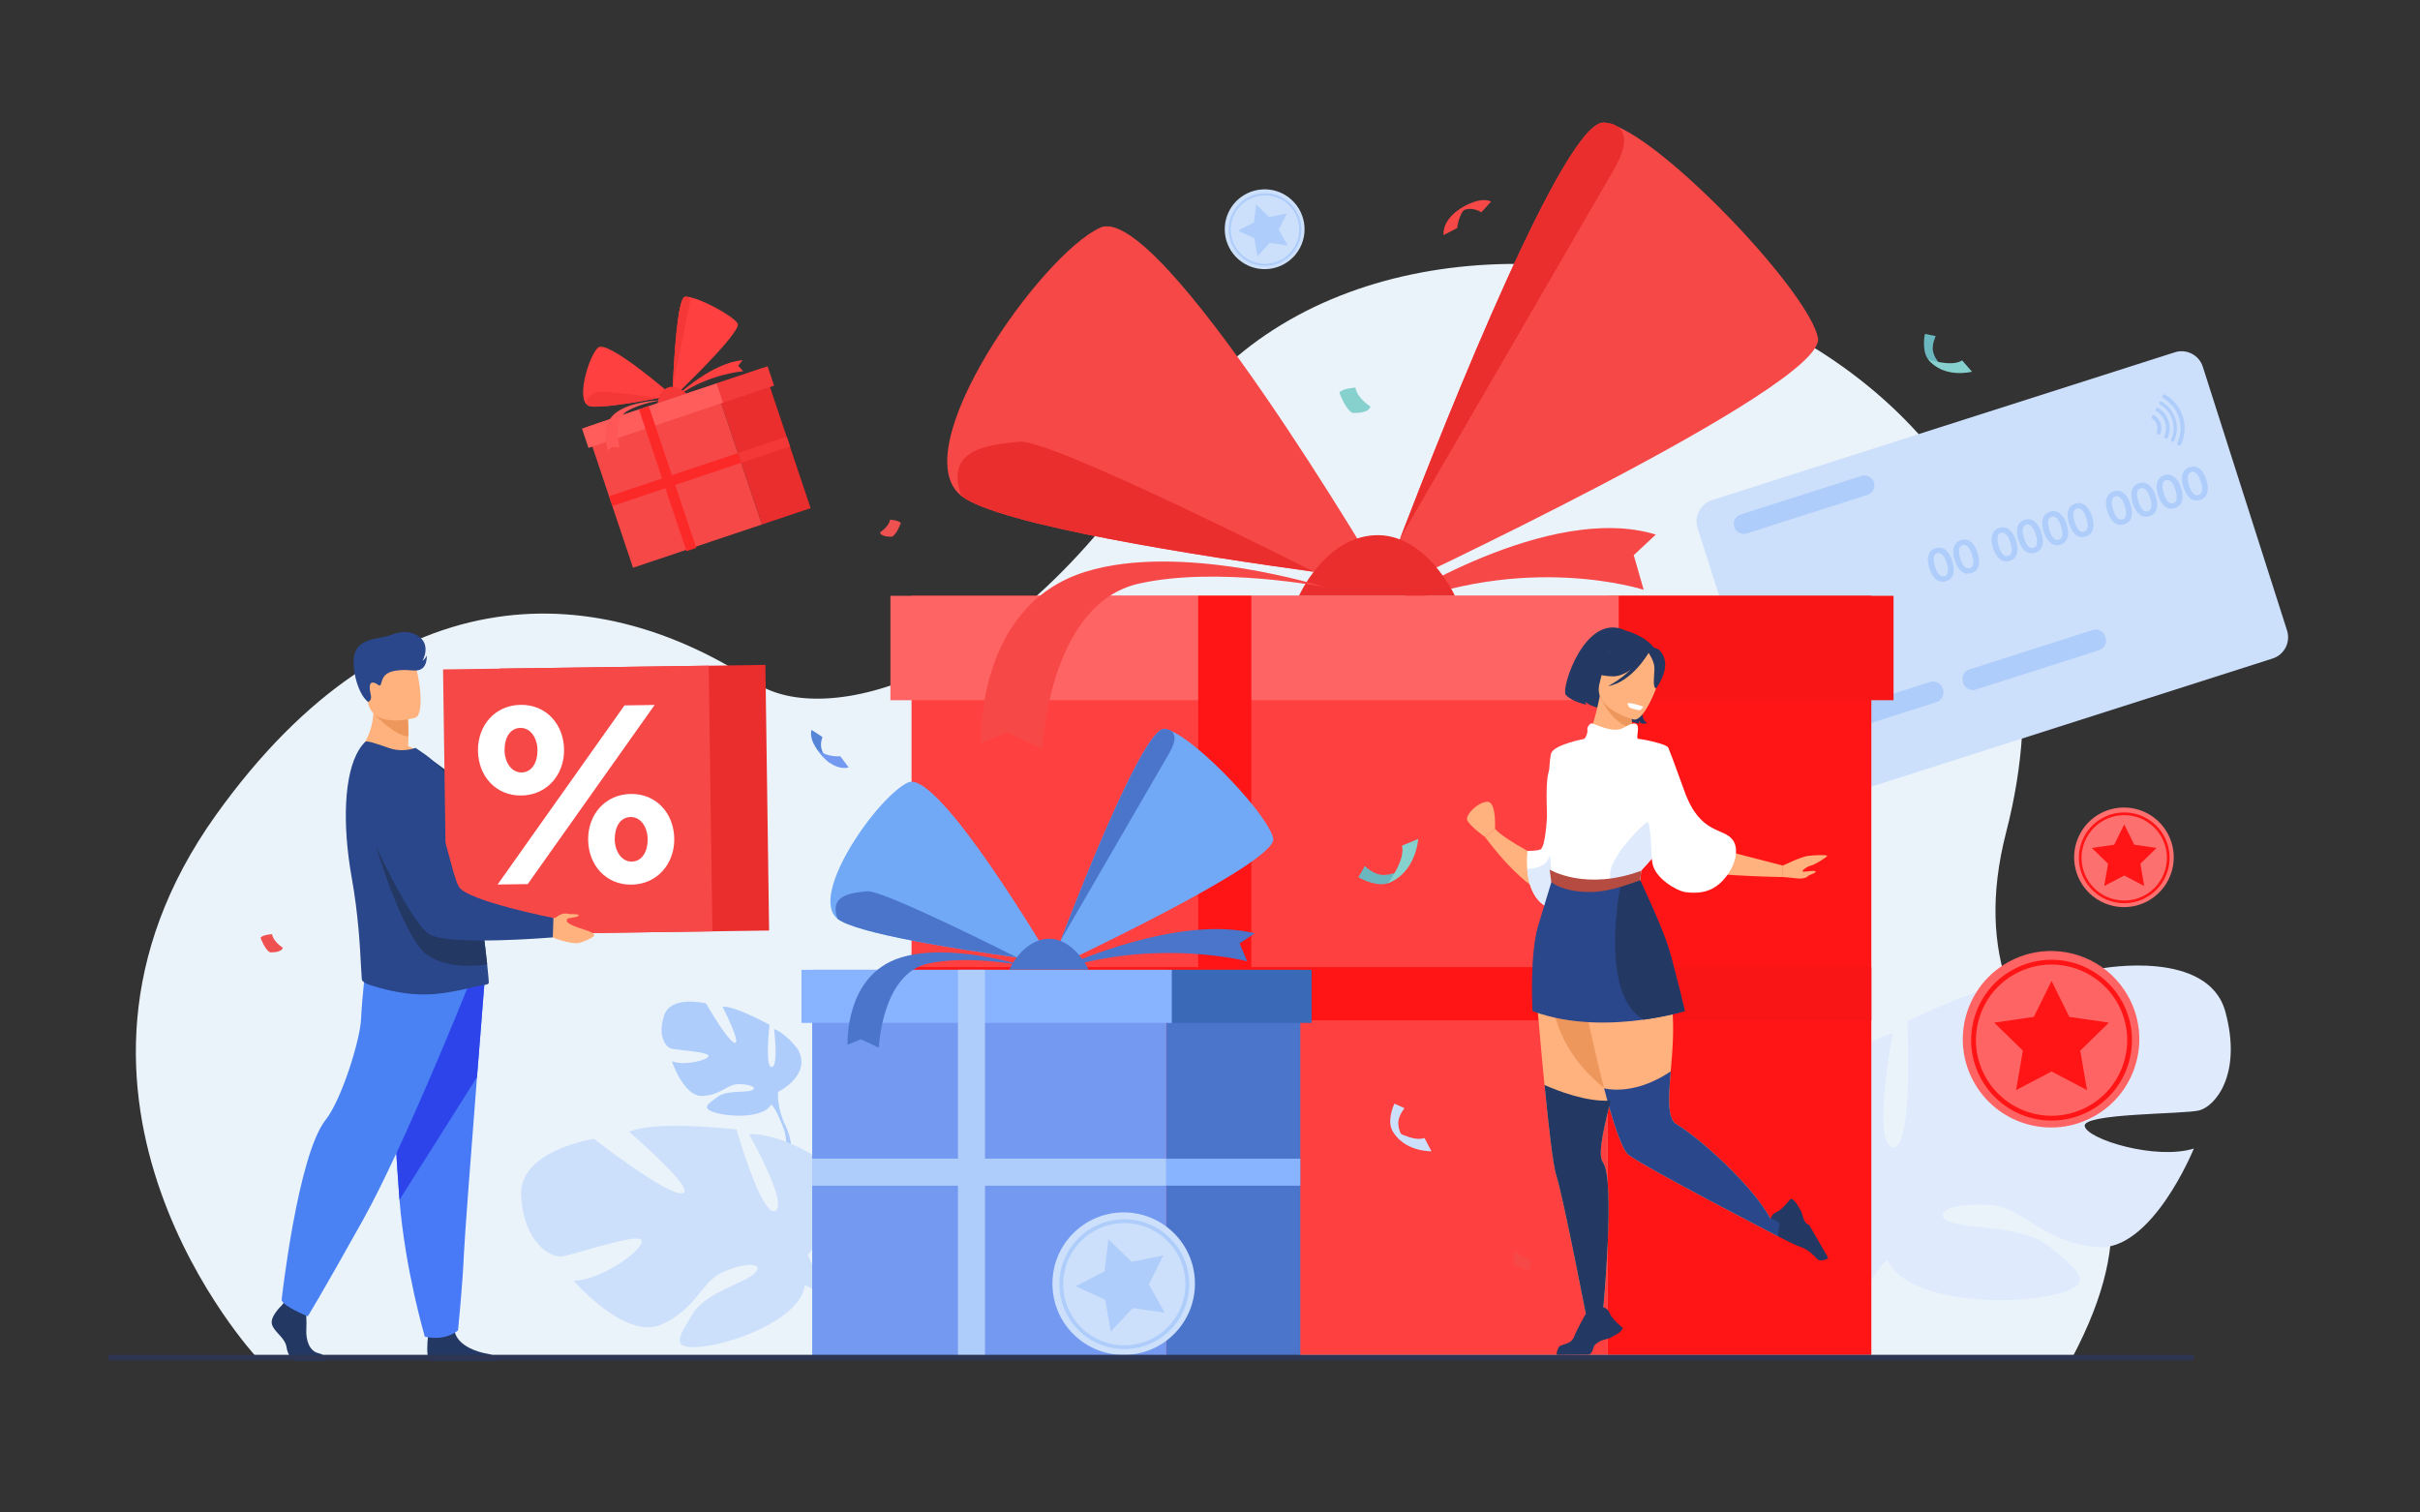 <svg xmlns="http://www.w3.org/2000/svg" version="1.1" id="Слой_1" x="0px" y="0px" viewBox="0.0 0.0 3200.0 2000.0" style="enable-background:new 0 0 3200 2000;" xml:space="preserve" width="960" height="600">
<rect x="0.0" y="0.0" width="3200.0" height="2000.0" fill="#333333" stroke="none"/>
<style type="text/css">
	.st0{display:none;fill:#FFFFFF;}
	.st1{fill:#EBF3FA;}
	.st2{fill:#DFEBFD;}
	.st3{fill:#AFCDFB;}
	.st4{fill:#CDE0FB;}
	.st5{fill:#6BB7BF;}
	.st6{fill:#86D1CD;}
	.st7{fill:#F74848;}
	.st8{fill:#5685D8;}
	.st9{fill:#739AF0;}
	.st10{fill:#EF5050;}
	.st11{fill:#FF1515;}
	.st12{fill:#FF4040;}
	.st13{fill:#F91515;}
	.st14{fill:#EA2D2D;}
	.st15{fill:#FF6464;}
	.st16{fill:#FC2929;}
	.st17{fill:#F43737;}
	.st18{fill:#FF5C5C;}
	.st19{fill:#F43B3B;}
	.st20{fill:#FF5757;}
	.st21{fill:#233862;}
	.st22{fill:#FFB27D;}
	.st23{fill:#ED975D;}
	.st24{fill:#FFFFFF;}
	.st25{fill:#2B478B;}
	.st26{fill:#B64C41;}
	.st27{fill:#4A75CB;}
	.st28{fill:#88B3FF;}
	.st29{fill:#72A9F7;}
	.st30{fill:#3969B7;}
	.st31{fill:#487AF7;}
	.st32{fill:#2D44EA;}
	.st33{fill:#4A82F4;}
	.st34{fill:#FC7070;}
	.st35{fill:#2E3552;}
</style>
<rect x="0" class="st0" width="3200" height="2000" />
<g>
	<g>
		<path class="st1" d="M339.85,1795.38c0,0-320.97-344.61-54.28-717.71c236.62-331.03,512.5-308.41,714.9-174.07    c86.21,57.22,334.75,7.05,546.3-329.79c288.49-459.36,1288.49-180.76,1106.16,525.98c-88.24,342.01,268.54,354.44,86.75,696.31    L339.85,1795.38z" />
		<path class="st2" d="M2942.66,1337.95c-22.6-83.45-163.42-57.37-163.42-57.37s-95.62,146.03-123.43,149.51    c-27.82,3.48,57.37-140.82,57.37-140.82c-53.89-5.21-191.23,60.85-191.23,60.85s8.69,170.37-19.12,166.9    c-27.82-3.48,0-151.25,0-151.25c-52.16,15.65-100.83,76.49-100.83,76.49c-60.85,99.09,69.54,172.11,69.54,172.11    s1.74,59.11-34.77,126.91l0,0c0,0-8.24,12.52-16.61,33.8h14.22c1.16-3.81,2.44-7.5,3.86-11.04c0-0.03,0.01-0.05,0.03-0.06    c0.02-0.05,0.04-0.1,0.06-0.15c0.97-2.2,2.37-5.32,4.12-9.13c0,0,0.01-0.01,0.01-0.01c0-0.01,0.01-0.01,0.01-0.02    c4.34-8.5,7.28-14.79,9.13-19.32c0.01-0.01,0.01-0.03,0.01-0.04c13.02-26.69,31.77-61.48,44.27-68.77c0,0-1.57-2.21-3.04-6.52    c0.97,2.08,1.98,4.25,3.04,6.52c24.34,52.16,146.03,60.85,213.84,46.94c67.8-13.91,38.25-33.03,1.74-64.07    c-36.51-31.04-113-22.86-135.6-35.03c-22.6-12.17,10.43-24.34,55.63-20.86c45.2,3.48,67.8,48.68,140.82,55.63    s128.65-130.39,128.65-130.39c-50.42,15.65-140.82-12.17-144.29-29.55c-3.48-17.38,130.39-15.65,151.25-20.86    C2928.75,1463.12,2965.26,1421.4,2942.66,1337.95z" />
		<path class="st3" d="M1023.55,1360.72c0,0,6.21,49.57-3.08,50.16c-9.3,0.59-2.94-55.74-2.94-55.74s-44.2-24.71-62.18-24.07    c0,0,25.31,49.59,16.16,47.87c-9.15-1.72-37.89-52.1-37.89-52.1s-46.17-11.52-55.36,15.7c-9.19,27.21,2.06,41.79,8.88,43.95    c6.81,2.15,51.24,4.3,49.73,10c-1.51,5.69-32.05,13.08-48.46,6.86c0,0,15.65,46.68,40.01,45.86    c24.36-0.82,32.77-15.35,47.83-15.58c15.06-0.23,25.77,4.48,18.02,8.05c-7.74,3.58-32.94-0.7-45.68,8.85    c-12.74,9.55-22.93,15.29-0.73,21.28c22.2,5.99,62.74,5.59,71.87-11.21c0.4-0.73,0.78-1.43,1.14-2.1c-0.58,1.4-1.14,2.1-1.14,2.1    c4,2.67,9.51,14.6,13.28,23.71c0.52,1.54,1.37,3.69,2.64,6.61l0,0c0.51,1.32,0.91,2.39,1.19,3.14    c6.71,20.32,0.41,54.31,0.41,54.31l4.72,1.59c12.76-33.86-4.17-63.36-4.17-63.36c-10.73-23.23-8.95-42.8-8.95-42.8    s44.73-21.56,26.57-55.66C1055.43,1388.14,1040.53,1366.97,1023.55,1360.72z" />
		<path class="st4" d="M689.07,1581.97c-4.01-61.15,96.41-75.99,96.41-75.99s97.65,75.97,117.1,71.91    c19.45-4.05-70.8-81.25-70.8-81.25c34.94-15.87,142.2-3.11,142.2-3.11s33.29,116.24,51.14,107.52    c17.85-8.72-34.73-101.42-34.73-101.42c38.57-1.48,85.18,28.14,85.18,28.14c63.55,52.48-7.11,131.38-7.11,131.38    s12.41,40.03,52.45,77.12l0,0c0,0,8.4,6.5,18.9,18.85l-9.53,3.26c-1.65-2.29-3.36-4.47-5.12-6.51c-0.01-0.02-0.02-0.03-0.03-0.04    c-0.03-0.03-0.05-0.06-0.08-0.09c-1.16-1.25-2.81-3.02-4.86-5.18c0,0-0.01-0.01-0.01-0.01c0-0.01-0.01,0-0.01-0.01    c-4.87-4.71-8.28-8.24-10.56-10.86c-0.01-0.01-0.01-0.02-0.02-0.03c-14.86-14.91-35.42-33.93-45.48-35.95c0,0,0.55-1.84,0.54-5.07    c-0.17,1.62-0.35,3.3-0.54,5.07c-4.35,40.56-83.95,74.33-132.61,80.57c-48.66,6.24-33.23-13.37-15.88-42.56    c17.35-29.19,70.53-41.27,82.89-54.62c12.36-13.35-12.58-13.93-42.09-1.22c-29.51,12.71-34.29,48.21-81.65,69.64    c-47.37,21.43-116.2-57.89-116.2-57.89c37.4-1.08,91.63-40.49,89.97-52.95s-91.02,19.45-106.21,20.74    C727.13,1662.71,693.07,1643.12,689.07,1581.97z" />
		<g>
			<path class="st5" d="M2569.63,485.3c0,0-10.7-8.08-13.47-20.16c-2.05-8.96,3.09-20.21,3.51-20.72l-14.34-2.86     c0,0-4.25,19.03,2.94,31.69c2.2,3.88,8.6,9.22,12.71,11.21C2565.52,486.67,2569.63,485.3,2569.63,485.3z" />
			<path class="st6" d="M2594.55,476.58l13.05,14.93c0,0-36.88,9.79-57.96-16.3C2549.63,475.21,2580.68,485.71,2594.55,476.58z" />
		</g>
		<g>
			<path class="st7" d="M1922.04,289.18c0,0,13.31-22.09,36.8-8.57l12.87-14c0,0-13.44-8.9-41.86,10.45     C1911.24,289.72,1922.04,289.18,1922.04,289.18z" />
			<path class="st7" d="M1908.89,310.85c0,0-4.47-24.08,35.18-41.85c0,0-14.22,8.07-17.19,32.55L1908.89,310.85z" />
		</g>
		<g>
			<path class="st8" d="M1100.83,1006.23c0,0-21.8-8.59-13.24-31.66l-14.48-9.41c0,0-5.94,13.38,15.69,35.92     C1102.95,1015.82,1100.83,1006.23,1100.83,1006.23z" />
			<path class="st9" d="M1122.22,1014.74c0,0-20.9,7.64-42.8-25.18c0,0,9.37,11.52,31.75,10.48L1122.22,1014.74z" />
		</g>
		<path class="st10" d="M1163.64,703.96c0,0,12.03-7.6,13.3-16.78c0,0,11.71,0.63,14.25,4.43c0,0-5.38,15.2-11.71,18.05    C1179.47,709.66,1165.23,710.61,1163.64,703.96z" />
		<path class="st10" d="M373.94,1253.17c0,0-12.83-8.11-14.19-17.9c0,0-12.5,0.68-15.2,4.73c0,0,5.74,16.21,12.5,19.25    C357.05,1259.25,372.25,1260.27,373.94,1253.17z" />
		<path class="st6" d="M1812.1,537.53c0,0-17.93-11.32-19.81-25c0,0-17.46,0.94-21.23,6.6c0,0,8.02,22.64,17.46,26.89    C1788.51,546.02,1809.74,547.43,1812.1,537.53z" />
		<g>
			<path class="st4" d="M2912.78,484.88l111.44,348.92c4.92,15.39-3.66,32.02-19.05,36.94l-612.1,195.5     c-15.39,4.92-32.02-3.66-36.94-19.05l-111.44-348.92c-4.92-15.39,3.66-32.02,19.05-36.94l612.1-195.5     C2891.24,460.91,2907.86,469.48,2912.78,484.88z" />
			<g>
				<path class="st3" d="M2560.77,928.41l-163.14,52.1c-6.9,2.2-14.35-1.64-16.56-8.54l-0.5-1.57c-2.21-6.9,1.64-14.35,8.54-16.56      l163.14-52.11c6.9-2.2,14.35,1.64,16.56,8.54l0.5,1.57C2571.51,918.76,2567.67,926.21,2560.77,928.41z" />
				<path class="st3" d="M2775.75,859.75l-163.14,52.11c-6.9,2.2-14.35-1.64-16.56-8.54l-0.5-1.57c-2.21-6.9,1.64-14.35,8.54-16.56      l163.14-52.11c6.9-2.2,14.35,1.64,16.56,8.54l0.5,1.57C2786.49,850.09,2782.65,857.54,2775.75,859.75z" />
				<g>
					<path class="st3" d="M2581.58,741.87c1.9,5.95,2.42,11.15,1.56,15.61c-1.08,5.63-4.34,9.31-9.79,11.05       c-5.45,1.74-10.24,0.63-14.38-3.33c-3.29-3.14-5.88-7.68-7.78-13.63c-1.9-5.95-2.43-11.12-1.6-15.54       c1.08-5.63,4.36-9.32,9.85-11.07c5.49-1.75,10.3-0.65,14.44,3.31C2577.11,731.39,2579.68,735.92,2581.58,741.87z        M2574.08,744.23c-1.19-3.73-2.61-6.73-4.27-8.99c-2.52-3.39-5.26-4.61-8.21-3.67c-3.03,0.97-4.58,3.54-4.64,7.71       c-0.07,2.82,0.49,6.11,1.7,9.88c3.24,10.15,7.45,14.4,12.63,12.74c2.99-0.96,4.51-3.56,4.55-7.81       C2575.88,751.33,2575.3,748.04,2574.08,744.23z" />
					<path class="st3" d="M2615.07,731.17c1.9,5.95,2.42,11.15,1.56,15.61c-1.08,5.63-4.34,9.31-9.79,11.05       c-5.45,1.74-10.24,0.63-14.38-3.33c-3.29-3.14-5.88-7.68-7.78-13.63c-1.9-5.95-2.43-11.12-1.6-15.54       c1.08-5.63,4.36-9.32,9.85-11.07c5.49-1.75,10.3-0.65,14.44,3.31C2610.61,720.7,2613.17,725.22,2615.07,731.17z        M2607.58,733.53c-1.19-3.73-2.61-6.73-4.27-8.99c-2.52-3.39-5.26-4.61-8.21-3.67c-3.03,0.97-4.58,3.54-4.64,7.71       c-0.07,2.82,0.49,6.11,1.7,9.88c3.24,10.15,7.45,14.4,12.63,12.74c2.99-0.96,4.51-3.56,4.55-7.81       C2609.38,740.63,2608.8,737.34,2607.58,733.53z" />
					<path class="st3" d="M2665.83,714.96c1.9,5.95,2.42,11.15,1.56,15.61c-1.08,5.63-4.34,9.31-9.79,11.05       c-5.45,1.74-10.24,0.63-14.38-3.33c-3.29-3.14-5.88-7.68-7.78-13.63c-1.9-5.95-2.43-11.12-1.6-15.54       c1.08-5.63,4.36-9.32,9.85-11.07c5.49-1.75,10.3-0.65,14.44,3.31C2661.37,704.48,2663.94,709.01,2665.83,714.96z        M2658.34,717.32c-1.19-3.73-2.62-6.73-4.27-8.99c-2.52-3.39-5.26-4.61-8.21-3.67c-3.03,0.97-4.58,3.54-4.64,7.71       c-0.07,2.82,0.49,6.11,1.7,9.88c3.24,10.15,7.45,14.4,12.63,12.74c2.99-0.96,4.51-3.56,4.55-7.81       C2660.14,724.41,2659.56,721.13,2658.34,717.32z" />
					<path class="st3" d="M2699.33,704.26c1.9,5.95,2.42,11.15,1.56,15.61c-1.08,5.63-4.34,9.31-9.79,11.05       c-5.45,1.74-10.24,0.63-14.38-3.33c-3.29-3.14-5.88-7.68-7.78-13.63c-1.9-5.95-2.43-11.12-1.6-15.54       c1.08-5.63,4.36-9.32,9.85-11.07c5.49-1.75,10.3-0.65,14.44,3.32C2694.87,693.78,2697.43,698.31,2699.33,704.26z        M2691.84,706.62c-1.19-3.73-2.61-6.73-4.27-8.99c-2.52-3.39-5.26-4.61-8.21-3.67c-3.03,0.97-4.58,3.54-4.64,7.71       c-0.07,2.82,0.49,6.11,1.7,9.88c3.24,10.15,7.45,14.4,12.63,12.74c2.99-0.96,4.51-3.56,4.55-7.81       C2693.64,713.71,2693.06,710.43,2691.84,706.62z" />
					<path class="st3" d="M2732.83,693.56c1.9,5.95,2.42,11.15,1.56,15.61c-1.08,5.63-4.34,9.31-9.79,11.05       c-5.45,1.74-10.24,0.63-14.38-3.33c-3.29-3.14-5.88-7.68-7.78-13.63c-1.9-5.95-2.43-11.12-1.6-15.54       c1.08-5.63,4.36-9.32,9.85-11.07c5.49-1.75,10.3-0.65,14.44,3.32C2728.36,683.09,2730.93,687.61,2732.83,693.56z        M2725.34,695.92c-1.19-3.73-2.61-6.73-4.27-8.99c-2.52-3.39-5.26-4.61-8.21-3.67c-3.03,0.97-4.58,3.54-4.64,7.71       c-0.07,2.82,0.49,6.11,1.7,9.88c3.24,10.15,7.45,14.4,12.63,12.74c2.99-0.96,4.51-3.56,4.55-7.81       C2727.14,703.02,2726.55,699.73,2725.34,695.92z" />
					<path class="st3" d="M2766.32,682.86c1.9,5.95,2.42,11.15,1.56,15.61c-1.08,5.63-4.34,9.31-9.79,11.05       c-5.45,1.74-10.24,0.63-14.38-3.33c-3.29-3.14-5.88-7.68-7.78-13.63c-1.9-5.95-2.43-11.12-1.6-15.54       c1.08-5.63,4.36-9.32,9.85-11.07c5.49-1.75,10.3-0.65,14.44,3.32C2761.86,672.39,2764.42,676.91,2766.32,682.86z        M2758.83,685.22c-1.19-3.73-2.61-6.73-4.27-8.99c-2.52-3.39-5.26-4.61-8.21-3.67c-3.03,0.97-4.58,3.54-4.64,7.71       c-0.07,2.82,0.49,6.11,1.7,9.88c3.24,10.15,7.45,14.4,12.63,12.74c2.99-0.96,4.51-3.56,4.55-7.81       C2760.63,692.32,2760.05,689.03,2758.83,685.22z" />
					<path class="st3" d="M2817.09,666.65c1.9,5.95,2.42,11.15,1.56,15.61c-1.08,5.63-4.34,9.31-9.79,11.05       c-5.45,1.74-10.24,0.63-14.38-3.33c-3.29-3.14-5.88-7.68-7.78-13.63c-1.9-5.95-2.43-11.12-1.6-15.54       c1.08-5.63,4.36-9.32,9.85-11.07c5.49-1.75,10.3-0.65,14.44,3.31C2812.62,656.17,2815.19,660.7,2817.09,666.65z M2809.6,669.01       c-1.19-3.73-2.62-6.73-4.27-8.99c-2.52-3.39-5.26-4.61-8.21-3.67c-3.03,0.97-4.58,3.54-4.64,7.71       c-0.07,2.82,0.49,6.11,1.7,9.88c3.24,10.15,7.45,14.4,12.63,12.74c2.99-0.96,4.51-3.56,4.55-7.81       C2811.39,676.1,2810.81,672.82,2809.6,669.01z" />
					<path class="st3" d="M2850.58,655.95c1.9,5.95,2.42,11.15,1.56,15.61c-1.08,5.63-4.34,9.31-9.79,11.05       c-5.45,1.74-10.24,0.63-14.38-3.33c-3.29-3.14-5.88-7.68-7.78-13.63c-1.9-5.95-2.43-11.12-1.6-15.54       c1.08-5.63,4.36-9.32,9.85-11.07c5.49-1.75,10.3-0.65,14.44,3.31C2846.12,645.47,2848.68,650,2850.58,655.95z M2843.09,658.31       c-1.19-3.73-2.61-6.73-4.27-8.99c-2.52-3.39-5.26-4.61-8.21-3.67c-3.03,0.97-4.58,3.54-4.64,7.71       c-0.07,2.82,0.49,6.11,1.7,9.88c3.24,10.15,7.45,14.4,12.63,12.74c2.99-0.96,4.51-3.56,4.55-7.81       C2844.89,665.41,2844.31,662.12,2843.09,658.31z" />
					<path class="st3" d="M2884.08,645.25c1.9,5.95,2.42,11.15,1.56,15.61c-1.08,5.63-4.34,9.31-9.79,11.05       c-5.45,1.74-10.24,0.63-14.38-3.33c-3.29-3.14-5.88-7.68-7.78-13.63c-1.9-5.95-2.43-11.12-1.6-15.54       c1.08-5.63,4.36-9.32,9.85-11.07c5.49-1.75,10.3-0.65,14.44,3.32C2879.61,634.78,2882.18,639.3,2884.08,645.25z        M2876.59,647.61c-1.19-3.73-2.61-6.73-4.27-8.99c-2.52-3.39-5.26-4.61-8.21-3.67c-3.03,0.97-4.58,3.54-4.64,7.71       c-0.07,2.82,0.49,6.11,1.7,9.88c3.24,10.15,7.45,14.4,12.63,12.74c2.99-0.96,4.51-3.56,4.55-7.81       C2878.39,654.71,2877.8,651.42,2876.59,647.61z" />
					<path class="st3" d="M2917.58,634.55c1.9,5.95,2.42,11.15,1.56,15.61c-1.08,5.63-4.34,9.31-9.79,11.05       c-5.45,1.74-10.24,0.63-14.38-3.33c-3.29-3.14-5.88-7.68-7.78-13.63c-1.9-5.95-2.43-11.12-1.6-15.54       c1.08-5.63,4.36-9.32,9.85-11.07c5.49-1.75,10.3-0.65,14.44,3.31C2913.11,624.08,2915.68,628.61,2917.58,634.55z        M2910.08,636.91c-1.19-3.73-2.61-6.73-4.27-8.99c-2.52-3.39-5.26-4.61-8.21-3.67c-3.03,0.97-4.58,3.54-4.64,7.71       c-0.07,2.82,0.49,6.11,1.7,9.88c3.24,10.15,7.45,14.4,12.63,12.74c2.99-0.96,4.51-3.56,4.55-7.81       C2911.88,644.01,2911.3,640.72,2910.08,636.91z" />
				</g>
				<path class="st3" d="M2469.41,654.41l-159.65,50.99c-6.9,2.21-14.35-1.64-16.56-8.54l0,0c-2.2-6.9,1.64-14.35,8.54-16.56      l159.65-50.99c6.9-2.2,14.35,1.64,16.56,8.54l0,0C2480.16,644.76,2476.31,652.21,2469.41,654.41z" />
				<g>
					<g>
						<path class="st3" d="M2857.18,560c-1.46-4.56-4.38-8.24-8.09-10.7c-1.08-0.72-2.54-0.33-3.12,0.83l-0.5,1        c-0.48,0.96-0.19,2.14,0.7,2.74c2.68,1.8,4.79,4.48,5.85,7.78c1.06,3.31,0.89,6.71-0.25,9.73c-0.38,1.01,0.06,2.14,1.02,2.64        l0.99,0.52c1.14,0.6,2.56,0.07,3.02-1.14C2858.39,569.25,2858.64,564.56,2857.18,560z" />
					</g>
					<g>
						<path class="st3" d="M2867.53,556.7c-2.39-7.49-7.38-13.45-13.64-17.19c-1.06-0.63-2.44-0.21-3,0.9l-0.29,0.57        c-0.51,1.01-0.14,2.24,0.83,2.82c5.23,3.16,9.39,8.15,11.39,14.41c2,6.26,1.51,12.73-0.92,18.34        c-0.45,1.04-0.05,2.26,0.96,2.79l0.56,0.3c1.09,0.58,2.47,0.12,2.97-1.01C2869.31,571.93,2869.92,564.19,2867.53,556.7z" />
					</g>
					<g>
						<path class="st3" d="M2876.59,553.8c-3.2-10.02-9.95-17.95-18.43-22.83c-1.07-0.61-2.43-0.19-2.99,0.91l0,0        c-0.51,1.02-0.14,2.26,0.85,2.83c7.58,4.36,13.61,11.44,16.47,20.4c2.86,8.96,2.05,18.23-1.6,26.17        c-0.48,1.04-0.06,2.26,0.95,2.8l0,0c1.09,0.57,2.45,0.13,2.96-0.99C2878.88,574.19,2879.79,563.83,2876.59,553.8z" />
					</g>
					<g>
						<path class="st3" d="M2886.41,550.67c-4.08-12.77-12.75-22.81-23.61-28.9c-1.07-0.6-2.43-0.19-2.99,0.91l-0.49,0.98        c-0.52,1.03-0.14,2.28,0.86,2.84c9.69,5.45,17.42,14.42,21.06,25.82c3.64,11.4,2.54,23.19-2.2,33.24        c-0.49,1.04-0.07,2.28,0.94,2.81l0.97,0.51c1.09,0.57,2.44,0.12,2.96-0.99C2889.24,576.64,2890.49,563.43,2886.41,550.67z" />
					</g>
				</g>
			</g>
		</g>
		<g>
			<rect x="2126" y="787.85" class="st11" width="348.49" height="1003.79" />
			<rect x="1205.33" y="787.85" class="st12" width="920.67" height="1003.79" />
			
				<rect x="1630.54" y="853.67" transform="matrix(-1.836970e-16 1 -1 -1.836970e-16 2979.674 -351.656)" class="st11" width="70.26" height="920.67" />
			
				<rect x="2265.12" y="1139.76" transform="matrix(-1.836970e-16 1 -1 -1.836970e-16 3614.256 -986.239)" class="st13" width="70.26" height="348.49" />
			<path class="st7" d="M1840.1,798.6c0,0,208-135.16,349.39-91.73l-29.17,27.24l13.14,45.78c0,0-157.22-51.2-337.66,26.41     L1840.1,798.6z" />
			<path class="st7" d="M1828.47,767.99c0,0-36.7-4.44-91.4-11.96c-145.21-19.98-417.2-61.76-466.02-100.43     c-76.71-60.75,105.06-318.74,183.75-354.55C1533.48,265.27,1828.47,767.99,1828.47,767.99z" />
			<path class="st7" d="M2403.94,446.72c13.11,63.92-580.87,340.04-580.87,340.04s10.81-29.22,28.39-74.98c0,0,0.03-0.04,0.05-0.08     c64.22-167.11,218.92-554.91,269.76-549.55c5.11,0.53,11.08,2.35,17.75,5.28C2217.1,201.79,2391.86,387.86,2403.94,446.72z" />
			<path class="st14" d="M2134.01,224.27c-36.27,63.01-278.71,480.92-282.5,487.43c64.22-167.11,218.92-554.91,269.76-549.55     c0,0,10.07-0.29,17.75,5.28C2148.28,174.19,2154.03,189.48,2134.01,224.27z" />
			<path class="st14" d="M1737.17,756.03h-0.1c-145.21-19.98-417.2-61.76-466.02-100.43c-22.04-62.09,35.15-67.15,76.78-71.52     C1389.42,579.71,1737.17,756.03,1737.17,756.03z" />
			<path class="st14" d="M1717.69,787.77c0,0,33.3-75.75,98.83-79.94c68.45-4.38,107.32,79.94,107.32,79.94H1717.69z" />
			<rect x="1177.42" y="787.85" class="st15" width="963.35" height="138.06" />
			<rect x="2140.77" y="787.85" class="st13" width="363.1" height="138.06" />
			<path class="st7" d="M1751.43,776.28c0,0-188.68-59.77-316-20.25c-146.76,45.55-138.06,226.63-138.06,226.63l34.52-14.19     l46.6,21.86c0,0,7.86-191.75,127.51-218.6C1609.45,748.53,1751.43,776.28,1751.43,776.28z" />
			<rect x="1584.38" y="787.85" class="st11" width="70.26" height="1003.68" />
		</g>
		<g>
			
				<rect x="974.53" y="492.24" transform="matrix(0.948 -0.318 0.318 0.948 -135.281 351.094)" class="st14" width="68.03" height="195.94" />
			
				<rect x="801.23" y="531.61" transform="matrix(0.948 -0.318 0.318 0.948 -153.881 315.815)" class="st7" width="179.72" height="195.94" />
			
				<rect x="885.74" y="544.21" transform="matrix(0.318 0.948 -0.948 0.318 1210.128 -413.755)" class="st16" width="13.71" height="179.72" />
			
				<rect x="1003.19" y="560.69" transform="matrix(0.318 0.948 -0.948 0.318 1252.929 -551.974)" class="st17" width="13.71" height="68.03" />
			<path class="st12" d="M898.1,520.72c0,0,44.29-41.22,83.73-44.42l-5.64,7.3l6.54,7.36c0,0-44.05,3.02-85.21,31.51L898.1,520.72z" />
			<g>
				<path class="st12" d="M888.85,522.91c0,0-7.07,1.46-17.66,3.46c-28.12,5.31-81.05,14.45-92.48,10.32      c-17.97-6.48-0.33-65.51,12.02-77.02C803.07,448.16,888.85,522.91,888.85,522.91z" />
				<g>
					<path class="st12" d="M975.44,427.75c6.39,11.02-86.42,98.97-86.42,98.97s0.19-6.08,0.6-15.64c0,0,0-0.01,0-0.02       c1.52-34.91,6.1-116.29,15.84-118.45c0.98-0.22,2.2-0.25,3.61-0.12C925.66,394.01,969.55,417.6,975.44,427.75z" />
					<path class="st17" d="M911.68,403.32c-2.8,13.91-21.75,106.3-22.05,107.74c1.52-34.91,6.1-116.29,15.84-118.45       c0,0,1.85-0.68,3.61-0.12C911.21,393.17,913.22,395.64,911.68,403.32z" />
				</g>
				<path class="st17" d="M871.21,526.36l-0.02,0.01c-28.12,5.31-81.05,14.45-92.48,10.32c-7.93-10.12,2.34-14.61,9.77-18      C795.91,515.3,871.21,526.36,871.21,526.36z" />
				<path class="st17" d="M869.58,533.44c0,0,1.46-16.09,13.33-20.93c12.4-5.06,24.82,8.14,24.82,8.14L869.58,533.44z" />
			</g>
			
				<rect x="768.99" y="536.39" transform="matrix(0.948 -0.318 0.318 0.948 -130.006 302.765)" class="st18" width="188.05" height="26.95" />
			
				<rect x="950.33" y="495.25" transform="matrix(0.948 -0.318 0.318 0.948 -110.566 339.637)" class="st19" width="70.88" height="26.95" />
			<path class="st20" d="M875.11,529.22c0,0-38.63,0.64-59.74,15.85c-24.34,17.53-11.49,50.51-11.49,50.51l5.51-4.77l9.98,1.16     c0,0-10.44-35.98,10.04-48.37C847.11,532.89,875.11,529.22,875.11,529.22z" />
			
				<rect x="875.96" y="534.43" transform="matrix(0.948 -0.318 0.318 0.948 -155.477 313.384)" class="st16" width="13.71" height="197.63" />
		</g>
		<g>
			<path class="st21" d="M2133.28,894.33c0,0-25.51,15.03-9.86,44.14c0,0-22.33-4.09-27.15-10.75c0,0,0.56,2.78,1.39,4.18     c0,0-20.53-4.65-27.25-13.22c-6.72-8.57,26.22-111.19,79.59-84.61c0,0,48.8,9.05,29.69,63.23c-19.11,54.18-1.05,58.96-1.05,58.96     s-5.68,1.15-8.1,0.5c0,0-3.19-2.29-3.37-4.44c0,0-0.12,3.26,0.54,4.48c0,0-19.99-3.32-27.78-13.25S2127.48,905.02,2133.28,894.33     z" />
			<path class="st22" d="M2096.45,981.56c-0.03,0.01-0.06,0.02-0.09,0.03C2096.2,981.57,2096.24,981.56,2096.45,981.56z" />
			<path class="st22" d="M2158.45,963.71c0.75,6.72,1.65,12.74,2.04,15.61c0.9,6.43-60.15,2.25-64.04,2.24     c2.71-1.18,10.99-27.45,13.62-37.46c3.18-12.15,5.67-25.28,5.67-25.28l43.1,2.72l2.56,0.16c-1.59,5.88-2.72,11.43-3.51,16.58     c-0.1,0.69-0.2,1.4-0.29,2.08C2156.83,946.07,2157.52,955.42,2158.45,963.71z" />
			<path class="st21" d="M2109.8,914.47c0,0-6.99-22.16-5.57-39.16c1.01-12.13,18.28-53.52,59.81-35.91c0,0,12.21,4.55,21.89,15.63     c7.7,8.81,17.6,26.06-7.44,59.53l-7.28,11.62L2109.8,914.47z" />
			<path class="st23" d="M2158.45,963.71c-30.15-8.83-42.95-43.66-42.95-43.66c12.75,0.37,29.37,9.23,42.4,18.22     c-0.1,0.69-0.2,1.4-0.29,2.08C2156.83,946.07,2157.52,955.42,2158.45,963.71z" />
			<path class="st22" d="M2160.58,951.47c0,0-54.47-13.46-45.57-47.26c8.91-33.79,7.88-58.29,43.03-51.12     c35.16,7.17,38.49,21.84,38.26,33.84C2196.07,898.93,2174.98,954.11,2160.58,951.47z" />
			<path class="st21" d="M2182.97,858.8c0,0-25.34,35.7-49.69,35.53c-24.34-0.17-32.61-8.9-32.61-8.9s21.16-9.26,31.2-32.54     C2131.87,852.9,2176.76,836.97,2182.97,858.8z" />
			<path class="st21" d="M2178.43,861.05c0,0,8.75,11.79,9.17,21.1c0.43,9.32-3.05,27.35,2.28,28.12c0,0,18.32-23.98,9.78-42.55     C2190.61,848.03,2178.43,861.05,2178.43,861.05z" />
			<path class="st21" d="M2180.14,862.93c0,0-21.57,38.71-53.84,44.39c0,0,35.51-17.89,45.2-44.64S2180.14,862.93,2180.14,862.93z" />
			<path class="st24" d="M2152.08,929.81c0,0,0.68,5.15,3.96,6.36c3.28,1.22,11.99,3.42,12.88,2.88s4.15-4.56,4.15-4.56     S2159.34,929.22,2152.08,929.81z" />
			<path class="st22" d="M2131.74,1446.76c-0.69,2.89-1.38,5.75-2.07,8.59c-4.11,17.07-7.93,32.89-10.34,46.13     c-3.13,17.24-3.87,30.06,0.24,35.45c16.92,22.18,0,198.21,0,198.21l-19.25,19.83c0,0-33.47-173.79-42.55-201.02     c-4.13-12.38-10.14-65.25-15.45-119.23c-0.27-2.7-0.53-5.4-0.79-8.1c-0.92-9.44-1.8-18.85-2.66-28.02     c-4.76-51.07-8.33-94.8-8.33-94.8s35.5-24.96,67.76-27.74c19-1.66,36.88,4.39,45.7,27.74     C2156.86,1337.77,2143.83,1396.43,2131.74,1446.76z" />
			<path class="st23" d="M2131.74,1446.76c-26.38-19.05-63.49-52.95-76.96-108.53c-2.58-27.63,19.21-53.88,43.52-62.18     c19-1.66,36.88,4.39,45.7,27.74C2156.86,1337.77,2143.83,1396.43,2131.74,1446.76z" />
			<path class="st22" d="M2227.94,1111.1l129.64,33.49v15.14c0,0-129.01-1.51-137.33-15.88     C2211.93,1129.47,2227.94,1111.1,2227.94,1111.1z" />
			<path class="st22" d="M2357.57,1610.05l-6.06,25.02c0,0-175.37-90.58-198.05-107.97c-9.11-6.99-21.15-44.94-32.3-87.88     c-16.61-63.99-31.25-139.05-31.25-139.05s24.59-94.55,90.39-36.68c39.38,34.63,33.26,101.36,28.94,153.25     c-2.87,34.82-4.94,62.97,8.12,70.27c25.47,14.22,100.22,79.71,123.88,124.76L2357.57,1610.05z" />
			<path class="st22" d="M2060.09,1189.76c-45.8-11.65-96.14-82.71-96.14-82.71l12.9-11.19c13.35,15.74,68.86,42.85,68.86,42.85     c-0.3-14.41,0.08-27.54,0.99-39.5c6.16-81.28,36.8-108.36,45.16-114.3c1.35-0.96,2.12-1.37,2.12-1.37s0.03,0.59,0.08,1.71     c0.12,2.41,0.34,7.28,0.57,13.96C2096.33,1048.97,2098.36,1199.51,2060.09,1189.76z" />
			<path class="st24" d="M2096.36,1092.22c-2.37,57.98-11.05,115.4-36.29,111.7c-30.94-4.52-39-33.4-40.65-54.87     c-1.02-13.36,0.45-23.85,0.45-23.85s15.23-0.07,17.69-2.34c11.7-10.8,8.22-116.76,14.01-127.76c5.79-11,43.36-18.06,43.36-18.06     S2098.72,1034.91,2096.36,1092.22z" />
			<path class="st2" d="M2096.36,1092.22c-2.37,57.98-11.05,115.4-36.29,111.7c-30.94-4.52-39-33.4-40.65-54.87     c7.6-0.38,20.97-2.24,26.29-10.34c7.61-11.6,31.35-86.29,31.35-86.29S2086.39,1069.19,2096.36,1092.22z" />
			<path class="st24" d="M2291.56,1111.1c8.39,11.91,3.77,35.01-13.82,53.6c-10.92,11.55-25.72,18.38-49.8,14.83     c-10.5-1.55-39.82-18.1-42.91-38.29c-0.55-3.66-0.86-5.8-0.86-5.8s-13.35,13.37-13.85,15.89c-0.23,1.14-1.38,11.24-1.56,12.62     c-0.21,1.67,0.98,7.8,0.98,7.8s-63.79,27.9-116.52-3.87c0,0-15.04-128.85-4.24-150.29c5.37-10.65,35.47-31.4,45.95-40.56     c2.35-2.06,4.75-8.27,4.1-12.28c-0.53-3.38,3.36-9.08,6.62-8.04c6.3,2.02,24.14,10.84,36.69,7.48     c6.25-1.66,14.18-8.89,20.24-7.23c7.41,2.02-0.42,19.85,3.78,20.08c5.78,0.28,37.02,6.53,39.65,11.57     c0.91,1.75,9.89,25.53,21.14,56.99c0,0,0.01,0.02,0.02,0.08C2248.27,1104.69,2279.25,1093.62,2291.56,1111.1z" />
			<path class="st2" d="M2184.17,1135.44c0,0-1.55-49.15-5.52-48.55c-3.97,0.6-61.27,55.75-47.65,77.82     C2144.61,1186.76,2184.17,1135.44,2184.17,1135.44z" />
			<path class="st25" d="M2227.94,1336.97c0,0-22.08,6.82-54.62,11.32c-40.28,5.57-96.59,7.58-146.88-11.32     c0,0-4.14-74.83,7.77-113.84c11.92-39.02,17.49-57.68,17.49-57.68s47.74,11.97,96.22,2.69c6.81-1.29,13.63-3.02,20.34-5.26     c0,0,29.91,63.5,38.13,90.71S2227.94,1336.97,2227.94,1336.97z" />
			<path class="st21" d="M2227.94,1336.97c0,0-22.08,6.82-54.62,11.32c-59.66-33.83-30.57-176.17-30.57-176.17     c1.77-1.44,3.5-2.76,5.17-3.98c6.81-1.29,13.63-3.02,20.34-5.26c0,0,29.91,63.5,38.13,90.71S2227.94,1336.97,2227.94,1336.97z" />
			<g>
				<path class="st26" d="M2102.4,1179.53c-35.37,0-49.94-12.17-51.02-13l-2.29-16.66c0.34,0.25,47.79,28.75,121.23,1.46      l-1.56,12.62C2140.52,1174.44,2120.77,1179.53,2102.4,1179.53z" />
			</g>
			<path class="st22" d="M2357.58,1144.59c0,0,23.78-11.72,33.24-12.85c9.46-1.13,25.34-1.51,25.34,0     c0,1.51-17.02,12.08-21.56,12.85c-4.54,0.77-13.24,7.2-10.59,7.95c2.65,0.76,16.64-2.46,16.83,0c0.19,2.46-8.51,3.97-10.02,5.86     c-1.51,1.89-6.81,4.16-15.32,3.03c-8.51-1.13-17.92-1.7-17.92-1.7V1144.59z" />
			<path class="st22" d="M1976.82,1095.83l-12.93,11.28c0,0-22.97-16.78-24.07-23.65v-0.69c0-7.15,14.58-22.01,26.68-22.56     c1.24,0,2.34,0.28,3.3,0.83c6.45,4.03,7.21,20.84,7.16,29.53C1976.95,1093.74,1976.82,1095.83,1976.82,1095.83z" />
			<path class="st25" d="M2357.57,1610.05l-6.06,25.02c0,0-175.37-90.58-198.05-107.97c-9.11-6.99-21.15-44.94-32.3-87.88     c14.97,3.07,47.29,4.71,88.09-22.48c-2.87,34.82-4.94,62.97,8.12,70.27c25.47,14.22,100.22,79.71,123.88,124.76L2357.57,1610.05z     " />
			<path class="st21" d="M2392.24,1619.76c0,0-0.05-0.01-0.16-0.04c-0.79-0.2-4.39-1.39-6.78-7.12c-1.58-3.78-2.05-6.88-3.49-10.62     l-5.92-10.22c-6.19-8.16-8.37-6.25-8.37-6.25s-1.62,2.08-4.01,4.81c-3.95,4.52-10.01,10.82-14.3,12.44     c-3.05,1.14-4.95,3.04-6.12,4.79c-1.49,2.21-1.83,4.2-1.83,4.2s12.72,2.22,11.61,8.48c-2.16,12.13-1.65,14.33-1.43,14.73     l0.08,0.08c0,0,21.69,11.35,28.62,13.58c12.34,3.95,18.79,12.34,22.79,16.17c1.62,1.55,3.86,2.27,6.07,1.91     c3.25-0.51,7.47-1.56,8.4-3.55L2392.24,1619.76z" />
			<path class="st21" d="M2119.58,1536.93c16.92,22.18,0,198.21,0,198.21l-19.25,19.83c0,0-33.47-173.79-42.55-201.02     c-4.13-12.38-10.14-65.25-15.45-119.23c16.04,7.16,55.19,22.75,87.35,20.63c-4.11,17.07-7.93,32.89-10.34,46.13     C2116.21,1518.72,2115.47,1531.54,2119.58,1536.93z" />
			<path class="st21" d="M2138.93,1763.79l-10.39,5.62c-3.78,1.34-6.89,1.72-10.71,3.19c-5.8,2.22-9.89,6.59-10.08,7.38     c-2.93,11.91-7.09,11.16-7.09,11.16l-41.73,0.39c-1.97-0.98,1.37-9.41,2.97-10.98c3.95-3.89,15.75-1.93,20.06-14.15     c2.43-6.87,14.4-28.22,14.4-28.22l0.08-0.07c0.4-0.21,2.62-0.65,14.68,1.85c6.23,1.29,8.81-11.36,8.81-11.36s1.98,0.39,4.15,1.95     c1.72,1.22,3.56,3.18,4.61,6.26c1.49,4.33,7.62,10.57,12.02,14.65c2.67,2.47,4.7,4.15,4.7,4.15S2147.26,1757.84,2138.93,1763.79z     " />
		</g>
		<g>
			<rect x="1542.18" y="1282.42" class="st27" width="177.23" height="510.49" />
			<rect x="1073.96" y="1282.42" class="st9" width="468.22" height="510.49" />
			
				<rect x="1290.21" y="1315.89" transform="matrix(-1.836970e-16 1 -1 -1.836970e-16 2858.073 241.928)" class="st3" width="35.73" height="468.22" />
			
				<rect x="1612.93" y="1461.39" transform="matrix(-1.836970e-16 1 -1 -1.836970e-16 3180.797 -80.796)" class="st28" width="35.73" height="177.23" />
			<path class="st27" d="M1415.52,1274.56c0,0,143.55-65.15,243.6-40.4l-19.98,13.37l10.07,23.6c0,0-111.32-29.02-236.57,7.28     L1415.52,1274.56z" />
			<g>
				<path class="st29" d="M1390.93,1272.06c0,0-18.66-2.26-46.48-6.08c-73.85-10.16-212.17-31.41-237-51.08      c-39.01-30.89,53.43-162.1,93.45-180.31C1240.91,1016.4,1390.93,1272.06,1390.93,1272.06z" />
				<path class="st29" d="M1683.59,1108.68c6.67,32.5-295.41,172.93-295.41,172.93s5.5-14.86,14.44-38.13c0,0,0.01-0.02,0.03-0.04      c32.66-84.99,111.33-282.21,137.19-279.48c2.6,0.27,5.64,1.2,9.03,2.68C1588.57,984.12,1677.45,1078.74,1683.59,1108.68z" />
				<path class="st27" d="M1546.31,995.55c-18.45,32.05-141.74,244.58-143.67,247.89c32.66-84.99,111.33-282.21,137.19-279.48      c0,0,5.12-0.15,9.03,2.68C1553.57,970.08,1556.5,977.85,1546.31,995.55z" />
				<path class="st27" d="M1344.5,1265.98h-0.05c-73.85-10.16-212.17-31.41-237-51.08c-11.21-31.58,17.88-34.15,39.05-36.37      C1167.64,1176.31,1344.5,1265.98,1344.5,1265.98z" />
				<path class="st27" d="M1334.59,1282.12c0,0,16.93-38.52,50.26-40.66c34.81-2.23,54.58,40.66,54.58,40.66H1334.59z" />
			</g>
			<rect x="1059.77" y="1282.42" class="st28" width="489.92" height="70.21" />
			<rect x="1549.69" y="1282.42" class="st30" width="184.66" height="70.21" />
			<path class="st27" d="M1351.69,1276.53c0,0-95.96-30.4-160.71-10.3c-74.63,23.16-70.21,115.26-70.21,115.26l17.55-7.22     l23.7,11.12c0,0,4-97.52,64.85-111.17C1279.49,1262.42,1351.69,1276.53,1351.69,1276.53z" />
			<rect x="1266.74" y="1282.42" class="st3" width="35.73" height="514.89" />
		</g>
		<g>
			<path class="st21" d="M506.97,1072.8c0,0,131.97,96.72,164.26,94.38s146.61-72.88,146.61-72.88l-24.19-28.76     c0,0-103.54,38.36-122.5,27.79c-18.96-10.58-93.01-100.35-124.08-95.56C516,1002.58,485.31,1038.03,506.97,1072.8z" />
			<g>
				<path class="st21" d="M429.14,1799.5h-39.45c-4.97-2.7-9.39-8.87-10.79-18.08c-1.93-12.71-16.17-19.64-19.25-30.04      c-3.08-10.39,12.71-25.02,12.71-25.02l2.64-3.4l2.75-3.53l26.18,6.17c0,0,0.65,6.24,1.04,14.18c0.29,5.73,0.44,12.35,0.11,18.16      c-0.77,13.86,3.88,28.79,16.19,31.49C430.38,1791.42,429.97,1796.82,429.14,1799.5z" />
				<path class="st21" d="M658.1,1799.5h-90.22c-4.34-5.3-2.74-24.84-2.08-31.22c0.14-1.29,0.23-2.03,0.23-2.03      s30.81-24.64,35.04-5.77c0.13,0.59,0.29,1.17,0.46,1.74c5.33,17.65,29.25,25.67,43.06,27.9      C653.55,1791.58,656.87,1796.25,658.1,1799.5z" />
				<path class="st31" d="M640.91,1295.89c0,0-4.68,58.37-10.18,128.53c-7.47,95.31-16.46,212.38-17.35,234.56      c-1.54,38.51-7.7,100.11-7.7,100.11s-14.62,14.63-43.89,8.47c0,0-26.08-87.94-33.53-180.98c-0.12-1.52-0.23-3.06-0.35-4.6      c-6.93-94.72-17.71-294.17-17.71-294.17L640.91,1295.89z" />
				<path class="st32" d="M640.91,1295.89c0,0-4.68,58.37-10.18,128.53l-102.48,162.15c-0.12-1.52-0.23-3.06-0.35-4.6      c-6.93-94.72-17.71-294.17-17.71-294.17L640.91,1295.89z" />
				<path class="st33" d="M619.54,1302.82c0,0-84.32,211.38-139.77,310.72c-55.44,99.34-72.77,127.06-72.77,127.06      s-31.77-12.71-34.65-21.37c0,0,21.2-191.78,58.33-238.53c20.98-26.42,45.63-105.69,46.78-133.42      c1.16-27.72,7.51-82.59,7.51-82.59L619.54,1302.82z" />
			</g>
			<path class="st22" d="M563.96,1001.85c-31.47,14.27-91.43-6.77-91.43-6.77s27.43-26.27,20.18-73.15l27.75,17.34l18.85,11.77     c0,0,0.91,8.17,0.76,22.7c-0.04,3.82-0.15,8.09-0.38,12.77C554.66,992.52,563.96,1001.85,563.96,1001.85z" />
			<path class="st23" d="M539.31,951.03c0,0,0.91,8.17,0.76,22.7c-19.43-0.97-44.74-29.14-44.74-29.14     c9.36-3.97,17.78-5.49,25.13-5.34L539.31,951.03z" />
			<path class="st22" d="M549.22,949.05c0,0-52.95,15.49-62.09-17.64c-9.14-33.13-22.13-53.44,11.3-64.73     c33.42-11.29,43.51-0.47,49.25,9.85C553.41,886.85,562.76,944.17,549.22,949.05z" />
			<path class="st25" d="M644.19,1275.08c1.65,15.27,2.42,24.78,2.05,25.15c-0.89,0.94-1.97,1.57-3.28,1.73     c-12.3,1.32-47.3,12.45-77.99,13c-25.85,0.63-49.38-4.22-74.99-12.18c-3.39-1.05-11.3-4.12-11.56-7.75     c-0.37-3.95-0.67-9.73-1.05-17c-1.3-25.28-3.5-68.76-12.42-118.16c-1.64-9.19-3.01-18.36-4.14-27.4     c-8.38-67.39-2.16-128.3,22.28-151.62c2.11-1.92,17.02,3.27,30.73,8.09c12.68,4.46,24.71,3.68,35.74,0.02l12.51,8.63     c15.31,11.12,32.47,26.68,42.2,52.26c8.29,21.77,16.43,61.84,23.29,103.55c3.1,18.91,6.08,38,8.43,56.16l0.08,0.65     c0.38,1.78,0.62,3.76,0.83,5.56c0.44,3.23,0.85,6.4,1.27,9.52C640.71,1244.69,642.77,1262,644.19,1275.08z" />
			<path class="st25" d="M486.7,928.18c0,0,5.43-1.6,3.62-9.13c-1.81-7.53-3.01-17.51,3.43-16.4s7.34,6.05,9.54,2.84     c2.2-3.21,0.77-15.45,19.15-18.53c18.38-3.08,26.66,2.45,34.8-2.37c8.14-4.81,7.02-17.87,7.02-17.87s-1.88,4.94-5.4,6.86     c0,0,11.97-21.33-6.24-32.78c-18.22-11.44-34.08-0.6-43.62,1.14c-21.01,3.83-34.52,6.75-39.76,21.49     C464,878.16,471.5,916.43,486.7,928.18z" />
			<path class="st21" d="M644.19,1275.08c-2.6,0.48-47.76,8.59-78.46-11.64c-31.61-20.82-68.64-144.27-68.64-144.27     s71,78.96,72.38,82.08c1.15,2.62,52.35,18.9,68.69,24.05C640.71,1244.69,642.77,1262,644.19,1275.08z" />
			<g>
				<g>
					
						<rect x="663.43" y="881.36" transform="matrix(1 -0.014 0.014 1 -14.952 12.043)" class="st14" width="351.26" height="351.26" />
					
						<rect x="588.47" y="882.43" transform="matrix(1 -0.014 0.014 1 -14.975 10.977)" class="st7" width="351.26" height="351.26" />
				</g>
				<g>
					<path class="st24" d="M632.02,992.79c-0.47-33.15,22.25-60.27,56.41-60.76c33.82-0.48,56.97,25.65,57.45,59.14       c0.47,32.82-22.25,60.27-56.41,60.76C655.65,1052.41,632.5,1026.28,632.02,992.79z M825.77,932.76l39.85-0.57l-167.78,236.85       l-39.85,0.57L825.77,932.76z M710.72,991.67c-0.22-15.74-9.13-29.35-22.52-29.16c-14.06,0.2-21.24,13.7-21.01,29.77       c0.22,15.74,9.13,29.34,22.52,29.15C703.77,1021.25,710.94,1007.41,710.72,991.67z M777.72,1110.63       c-0.47-33.15,22.25-60.27,56.41-60.76c33.82-0.48,56.97,25.65,57.45,59.14c0.47,32.82-22.25,60.27-56.41,60.76       C801.35,1170.25,778.2,1144.12,777.72,1110.63z M856.42,1109.51c-0.22-15.74-9.13-29.34-22.52-29.15       c-14.07,0.2-21.24,13.7-21.01,29.77c0.22,15.74,9.13,29.35,22.52,29.16C849.47,1139.08,856.64,1125.25,856.42,1109.51z" />
				</g>
			</g>
			<path class="st22" d="M762.9,1247.29c-11.86-0.22-27.06-5.32-31.94-7.74c-8.24-4.1-12.44-8.07-12.44-8.07l1.25-7.81l1.5-9.32     c0,0,0.92-0.15,2.44-0.3c1.51-0.16,3.65-0.32,6.06-0.36c0,0,3.9,1.18,7.13-1.7c3.22-2.88,9.16-4.83,13.66-3.76     c4.49,1.08,14.15,0.07,14.46,1.65c0.76,3.8-13.32,3.11-14.96,5.49c-1.49,2.16-0.13,3.61,0.14,3.88c0.02,0.01,0.04,0.03,0.06,0.05     c8.24,8.31,36.6,11.33,35.47,17.92C785.29,1239.66,767.91,1247.38,762.9,1247.29z" />
			<path class="st25" d="M475.47,1071.87c0,0,64.96,150.17,93.99,164.48c29.03,14.31,161.5,3.19,161.5,3.19l0.87-25.63     c0,0-114.09-22.6-125.1-41.31c-11.01-18.71-29.5-133.6-58.73-145.18C518.77,1015.85,474.36,1030.92,475.47,1071.87z" />
		</g>
		<g>
			<path class="st15" d="M2772.86,1473.88c-1.44,0.88-2.9,1.73-4.38,2.54c-0.5,0.28-1.01,0.55-1.51,0.81     c-1.15,0.61-2.3,1.2-3.46,1.78c-55.57,27.29-123.35,6.34-153.56-48.45c-28.81-52.27-13.33-117.01,33.95-151.01     c3.77-2.71,7.74-5.23,11.91-7.52c1.5-0.82,3-1.62,4.52-2.36c1.47-0.73,2.96-1.43,4.45-2.09c4.57-2.04,9.21-3.75,13.9-5.16     c6.97-2.1,14.04-3.51,21.13-4.26c21.98-2.33,44.1,1.69,63.71,11.28c20.81,10.17,38.8,26.63,50.83,48.45     C2844.63,1372.85,2825.96,1441.58,2772.86,1473.88z" />
			<g>
				<path class="st11" d="M2712.9,1481.78c-38.78,0-74.5-21.08-93.2-55.01c-13.71-24.87-16.91-53.59-9.02-80.87      c7.89-27.28,25.93-49.85,50.8-63.56c15.7-8.65,33.42-13.23,51.24-13.23c38.78,0,74.5,21.08,93.2,55.01      c13.71,24.87,16.91,53.59,9.02,80.87c-7.89,27.28-25.93,49.85-50.8,63.56C2748.44,1477.2,2730.72,1481.78,2712.9,1481.78z       M2712.72,1275.44c-16.75,0-33.41,4.3-48.17,12.44c-23.39,12.89-40.35,34.12-47.77,59.77s-4.41,52.66,8.48,76.05      c17.59,31.91,51.17,51.73,87.65,51.73c16.75,0,33.41-4.3,48.17-12.44c23.39-12.89,40.35-34.12,47.77-59.77      s4.41-52.66-8.48-76.05C2782.77,1295.26,2749.19,1275.44,2712.72,1275.44z" />
			</g>
			<polygon class="st11" points="2712.81,1297.15 2736.26,1344.66 2788.69,1352.28 2750.75,1389.26 2759.7,1441.48 2712.81,1416.82      2665.91,1441.48 2674.87,1389.26 2636.93,1352.28 2689.36,1344.66    " />
		</g>
		<g>
			<path class="st34" d="M2842.79,1189.9c-0.81,0.5-1.64,0.97-2.47,1.44c-0.28,0.16-0.57,0.31-0.85,0.46c-0.65,0.35-1.3,0.68-1.95,1     c-31.36,15.4-69.62,3.58-86.67-27.35c-16.26-29.5-7.52-66.04,19.16-85.23c2.13-1.53,4.37-2.95,6.72-4.25     c0.84-0.47,1.7-0.91,2.55-1.33c0.83-0.41,1.67-0.81,2.51-1.18c2.58-1.15,5.2-2.12,7.84-2.91c3.93-1.18,7.92-1.98,11.92-2.4     c12.41-1.31,24.89,0.95,35.96,6.37c11.74,5.74,21.9,15.03,28.69,27.35C2883.3,1132.88,2872.76,1171.67,2842.79,1189.9z" />
			<g>
				<path class="st11" d="M2808.95,1194.35c-21.89,0-42.05-11.9-52.6-31.05c-7.74-14.04-9.55-30.25-5.09-45.64      c4.45-15.4,14.64-28.14,28.67-35.88c8.86-4.88,18.86-7.47,28.92-7.47c21.89,0,42.05,11.9,52.6,31.05      c7.74,14.04,9.55,30.25,5.09,45.64s-14.64,28.14-28.67,35.88C2829,1191.77,2819.01,1194.35,2808.95,1194.35z M2808.84,1077.9      c-9.45,0-18.85,2.43-27.19,7.02c-13.2,7.28-22.78,19.26-26.96,33.74s-2.49,29.72,4.79,42.92c9.93,18.01,28.88,29.2,49.47,29.2      c9.45,0,18.85-2.43,27.19-7.02c13.2-7.28,22.78-19.26,26.96-33.74c4.19-14.48,2.49-29.72-4.79-42.92      C2848.38,1089.09,2829.43,1077.9,2808.84,1077.9z" />
			</g>
			<polygon class="st11" points="2808.9,1090.15 2822.13,1116.97 2851.72,1121.27 2830.31,1142.14 2835.36,1171.61 2808.9,1157.69      2782.43,1171.61 2787.49,1142.14 2766.07,1121.27 2795.66,1116.97    " />
		</g>
		<g>
			<path class="st4" d="M1713.15,336.5c-0.48,0.59-0.98,1.17-1.49,1.74c-0.17,0.19-0.35,0.39-0.52,0.57     c-0.4,0.43-0.8,0.86-1.21,1.28c-19.59,20-51.64,21.26-72.76,2.44c-20.15-17.95-23.29-47.89-8.24-69.49c1.2-1.72,2.51-3.39,3.95-5     c0.51-0.58,1.04-1.14,1.57-1.69c0.52-0.53,1.04-1.06,1.58-1.56c1.64-1.56,3.36-2.99,5.15-4.29c2.66-1.94,5.46-3.61,8.37-5     c9.02-4.3,19.06-5.92,28.86-4.78c10.4,1.21,20.55,5.52,28.96,13.01C1728.55,282.62,1730.94,314.74,1713.15,336.5z" />
			<g>
				<path class="st3" d="M1672.68,351.63c-11.8,0-23.04-4.27-31.92-12.18c-9.59-8.54-15.27-20.31-16.01-33.12      c-0.74-12.82,3.56-25.16,12.1-34.75c8.54-9.59,20.31-15.28,33.12-16.01c12.81-0.75,25.16,3.56,34.75,12.1      c9.59,8.54,15.27,20.31,16.01,33.12c0.74,12.82-3.56,25.16-12.1,34.75c-8.54,9.59-20.3,15.27-33.12,16.01      C1674.56,351.61,1673.62,351.63,1672.68,351.63z M1672.8,258.35c-0.89,0-1.77,0.03-2.66,0.08c-12.05,0.7-23.12,6.04-31.15,15.06      c-8.03,9.02-12.07,20.62-11.38,32.67c0.7,12.05,6.04,23.12,15.06,31.15c9.02,8.03,20.62,12.07,32.67,11.38      c12.05-0.7,23.12-6.04,31.15-15.06c8.03-9.02,12.07-20.62,11.38-32.67c-0.7-12.05-6.04-23.12-15.06-31.15      C1694.46,262.37,1683.89,258.35,1672.8,258.35z" />
			</g>
			<polygon class="st3" points="1660.96,270.18 1678.1,286.91 1701.61,282.27 1690.99,303.75 1702.67,324.66 1678.96,321.21      1662.68,338.77 1658.64,315.16 1636.9,305.1 1658.11,293.96    " />
		</g>
		<g>
			<path class="st4" d="M1558.88,1756.96c-0.86,1.05-1.74,2.09-2.66,3.12c-0.31,0.35-0.62,0.69-0.93,1.03     c-0.71,0.78-1.43,1.53-2.16,2.28c-34.99,35.72-92.24,37.98-129.97,4.37c-35.99-32.06-41.6-85.53-14.72-124.13     c2.14-3.08,4.49-6.06,7.05-8.93c0.92-1.03,1.85-2.04,2.81-3.01c0.92-0.95,1.87-1.89,2.82-2.79c2.93-2.78,6.01-5.33,9.2-7.66     c4.74-3.47,9.75-6.45,14.95-8.92c16.12-7.68,34.04-10.57,51.55-8.53c18.58,2.16,36.7,9.86,51.73,23.24     C1586.38,1660.73,1590.64,1718.09,1558.88,1756.96z" />
			<g>
				<path class="st3" d="M1486.57,1784c-21.07,0-41.15-7.63-57.01-21.76c-17.12-15.26-27.28-36.27-28.6-59.17      c-1.32-22.9,6.35-44.94,21.61-62.06s36.27-27.28,59.17-28.6c22.88-1.34,44.94,6.35,62.06,21.61      c17.13,15.26,27.28,36.27,28.61,59.17c1.32,22.9-6.36,44.94-21.61,62.06s-36.27,27.28-59.17,28.6      C1489.94,1783.95,1488.25,1784,1486.57,1784z M1486.79,1617.38c-1.58,0-3.16,0.04-4.75,0.14c-21.53,1.24-41.29,10.79-55.64,26.9      c-14.35,16.1-21.56,36.83-20.32,58.36s10.79,41.29,26.9,55.64c16.1,14.35,36.83,21.57,58.36,20.32      c21.53-1.24,41.29-10.79,55.64-26.9c14.35-16.1,21.56-36.83,20.32-58.36c-1.24-21.53-10.79-41.29-26.9-55.64      C1525.48,1624.55,1506.6,1617.38,1486.79,1617.38z" />
			</g>
			<polygon class="st3" points="1465.65,1638.51 1496.27,1668.39 1538.25,1660.1 1519.29,1698.46 1540.15,1735.82 1497.81,1729.65      1468.72,1761.03 1461.51,1718.85 1422.67,1700.88 1460.56,1680.99    " />
		</g>
		<path class="st35" d="M2898.24,1798.85H146.15c-1.72,0-3.12-1.41-3.12-3.12v-1.07c0-1.72,1.41-3.13,3.12-3.13h2752.1    c1.72,0,3.12,1.41,3.12,3.13v1.07C2901.37,1797.44,2899.96,1798.85,2898.24,1798.85z" />
		<g>
			<path class="st5" d="M1854.16,1149.37c0,0-13.05,8.9-27.56,7.43c-10.77-1.09-21.38-11.06-21.79-11.72l-8.59,14.93     c0,0,19.63,11.9,36.46,8.64c5.16-1,13.52-6.12,17.29-9.96C1854.14,1154.47,1854.16,1149.37,1854.16,1149.37z" />
			<path class="st6" d="M1853.81,1118.28l21.57-8.94c0,0-2.96,44.83-40.01,58.53C1835.37,1167.88,1858.78,1137.19,1853.81,1118.28z" />
		</g>
		<path class="st7" d="M2005.15,1654.2c0,0,9.42,10.67,18.68,10.46c0,0,1.24,11.67-2.11,14.77c0,0-15.86-2.9-19.68-8.7    C2002.04,1670.74,1998.84,1656.82,2005.15,1654.2z" />
		<g>
			<path class="st4" d="M1857.37,1507.51c0,0-8.53-10.35-8.41-22.74c0.09-9.19,7.71-18.94,8.24-19.33l-13.29-6.12     c0,0-8.56,17.52-4.51,31.5c1.24,4.28,6.22,10.96,9.75,13.86C1853.06,1507.88,1857.37,1507.51,1857.37,1507.51z" />
			<path class="st4" d="M1883.64,1504.83l9.22,17.56c0,0-38.15,0.94-52.58-29.34C1840.27,1493.04,1868.03,1510.48,1883.64,1504.83z" />
		</g>
	</g>
</g>
</svg>